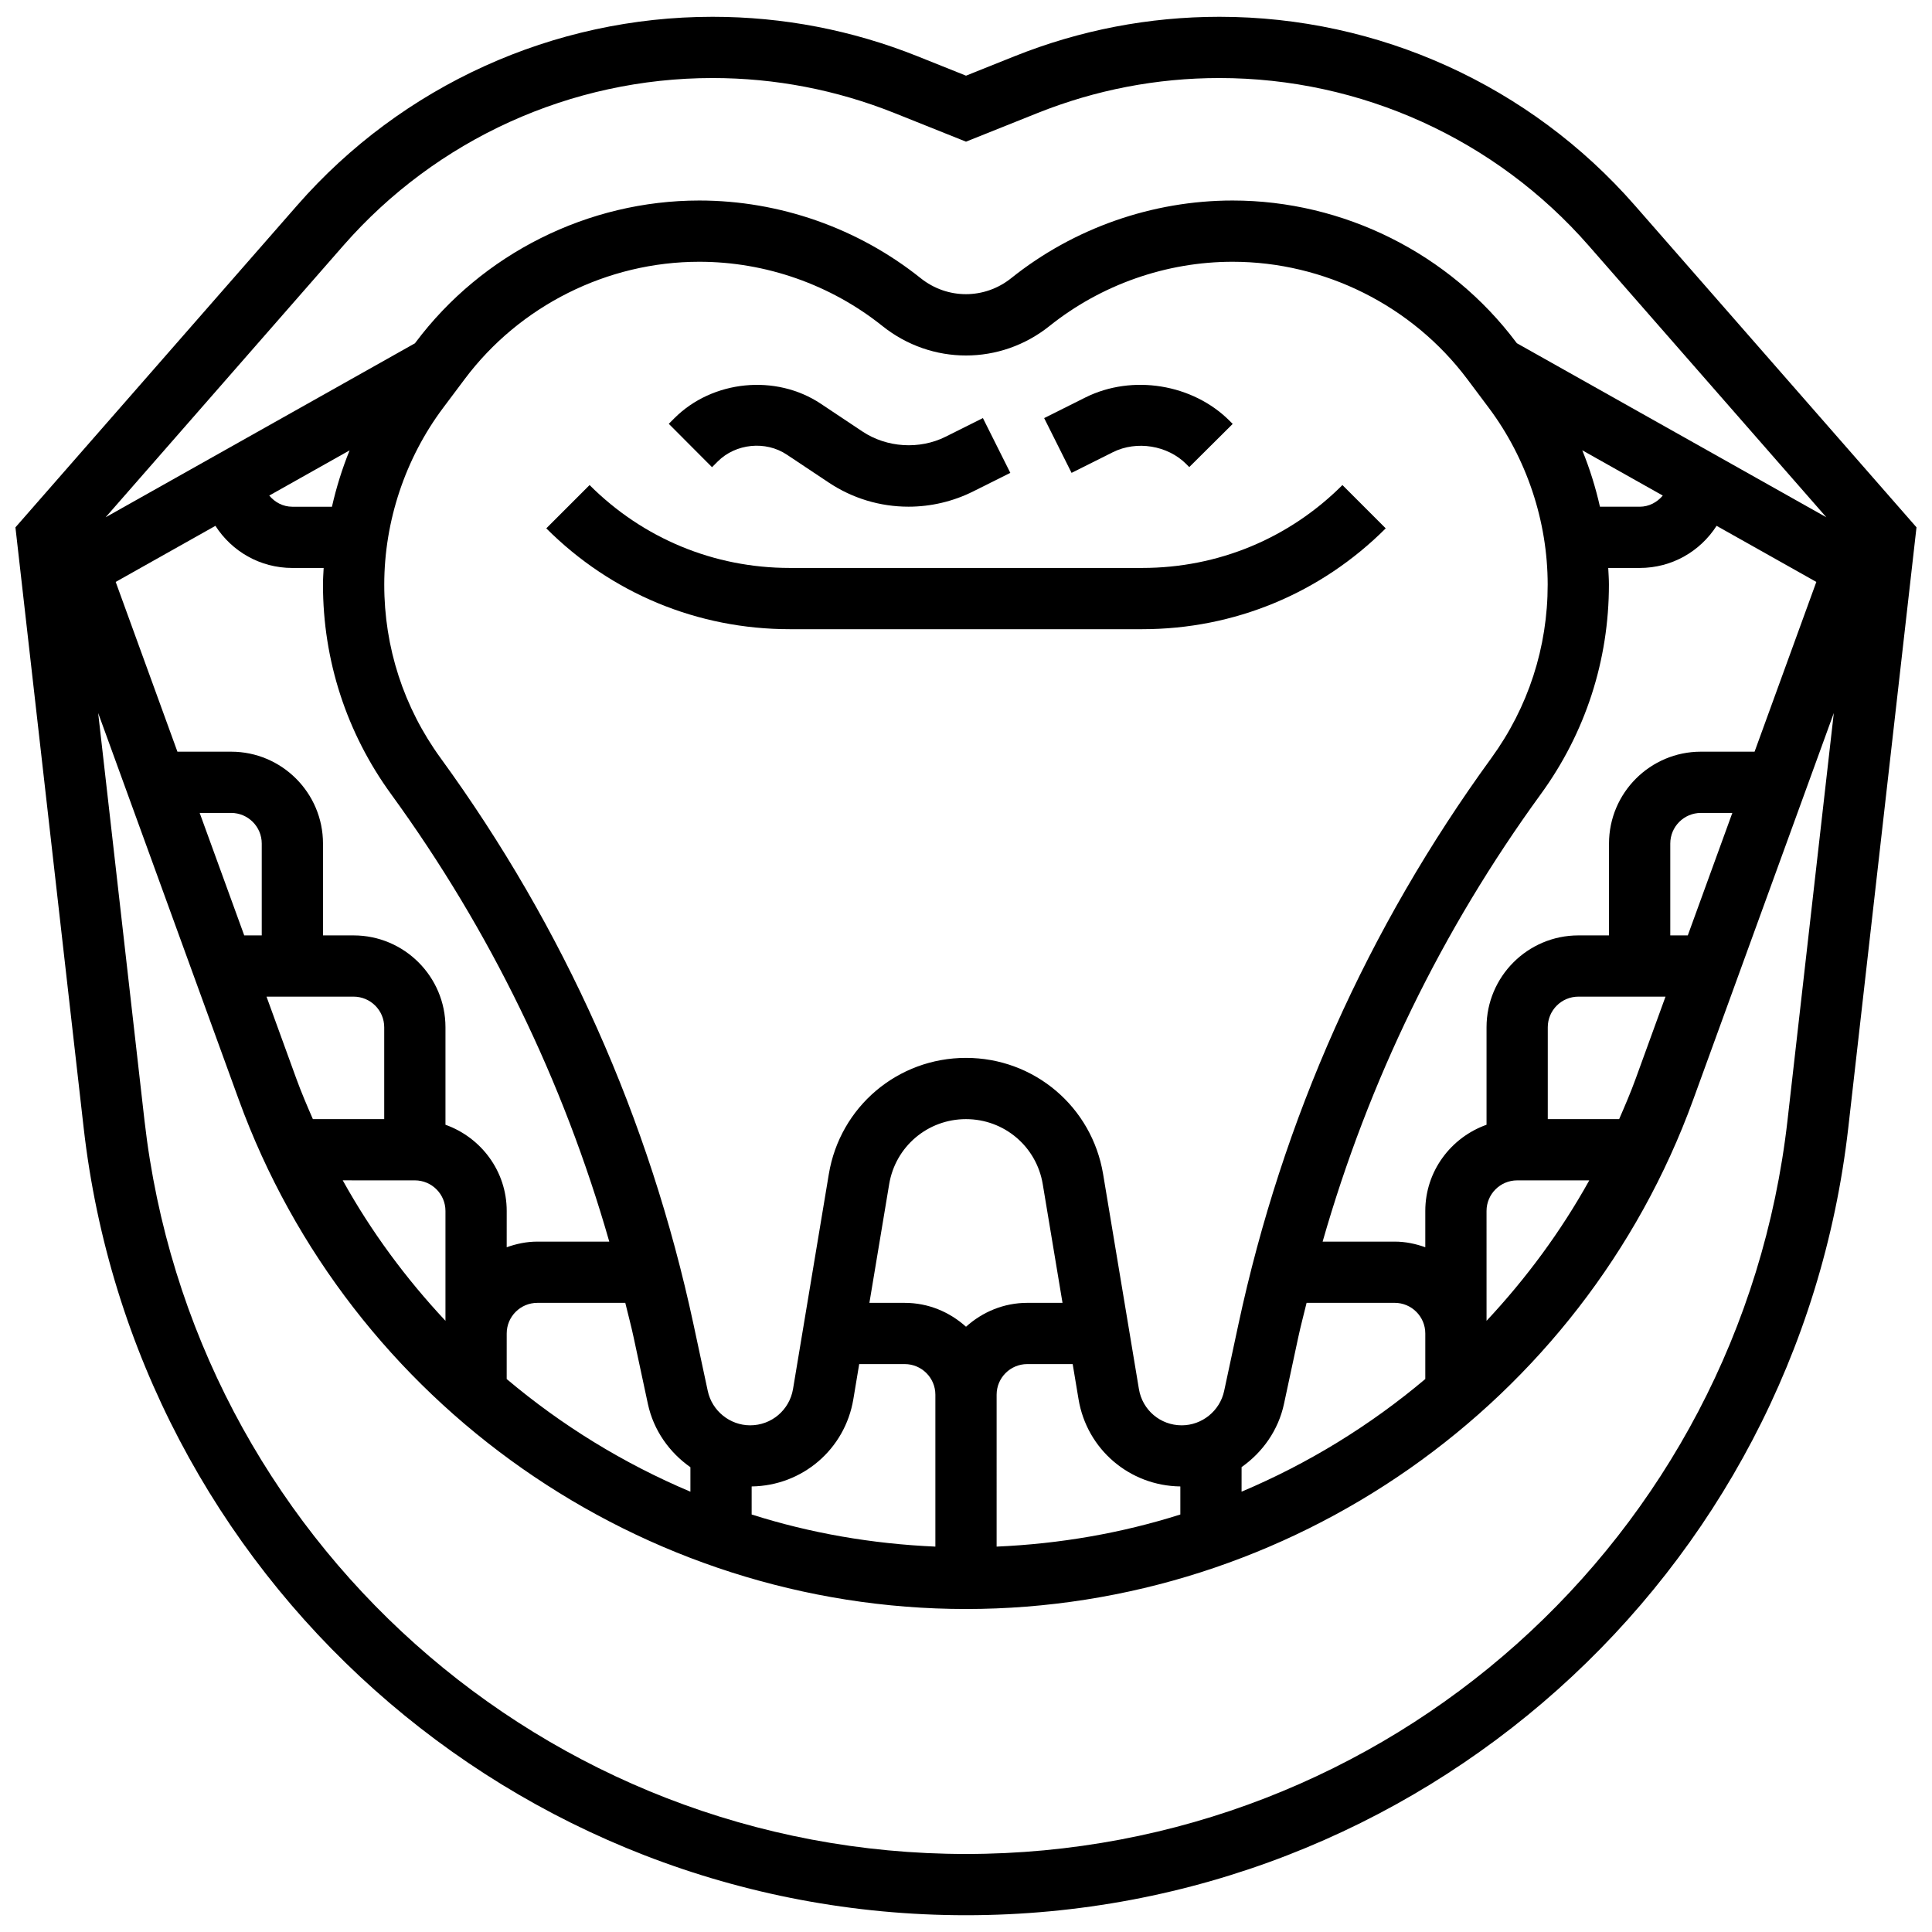 <?xml version="1.0" encoding="UTF-8"?>
<!-- Uploaded to: SVG Repo, www.svgrepo.com, Generator: SVG Repo Mixer Tools -->
<svg width="800px" height="800px" version="1.1" viewBox="144 144 512 512" xmlns="http://www.w3.org/2000/svg">
 <defs>
  <clipPath id="a">
   <path d="m148.09 148.09h503.81v503.81h-503.81z"/>
  </clipPath>
 </defs>
 <g clip-path="url(#a)">
  <path d="m577.2 198.38c-27.766-31.727-67.867-49.93-110.03-49.93-18.68 0-36.945 3.523-54.301 10.453l-12.863 5.152-12.871-5.152c-17.355-6.93-35.621-10.453-54.301-10.453-42.164 0-82.277 18.203-110.04 49.93l-74.703 85.375 18.07 159.05c13.527 119 114.05 208.75 233.83 208.75 119.78 0 220.31-89.754 233.83-208.76l18.07-159.05zm-342.2 10.688c24.684-28.207 60.34-44.387 97.832-44.387 16.602 0 32.848 3.133 48.273 9.301l18.898 7.562 18.891-7.562c15.418-6.168 31.66-9.301 48.273-9.301 37.488 0 73.145 16.18 97.828 44.387l63.008 72.016-82.02-46.129-0.164-0.211c-17.641-23.551-45.742-37.605-75.164-37.605-21.242 0-42.09 7.305-58.676 20.578-7.066 5.656-16.926 5.656-23.996 0-16.594-13.273-37.434-20.578-58.676-20.578-29.422 0-57.523 14.055-75.164 37.602l-0.188 0.242-81.957 46.098zm328.32 54.262 21.332 12c-1.492 1.77-3.633 2.957-6.133 2.957h-10.516c-1.152-5.106-2.711-10.113-4.684-14.957zm-24.789-11.27c10.062 13.43 15.605 30.066 15.621 46.828 0.008 16.66-5.16 32.57-14.945 46.027-32.781 45.078-55.324 95.566-67.02 150.08l-3.781 17.641c-1.129 5.266-5.859 9.09-11.242 9.09-5.641 0-10.41-4.031-11.336-9.598l-9.492-56.98c-2.981-17.848-18.258-30.797-36.344-30.797-18.086 0-33.375 12.949-36.344 30.793l-9.492 56.98c-0.945 5.559-5.711 9.602-11.348 9.602-5.379 0-10.109-3.82-11.238-9.09l-3.781-17.648c-11.684-54.504-34.227-105-67.012-150.07-9.793-13.461-14.965-29.375-14.945-46.02 0.008-16.773 5.559-33.414 15.621-46.836l5.688-7.586c14.578-19.477 37.828-31.105 62.172-31.105 17.574 0 34.82 6.047 48.543 17.031 13.031 10.41 31.242 10.41 44.266 0 13.727-10.984 30.961-17.031 48.539-17.031 24.336 0 47.582 11.629 62.184 31.102zm-138.53 243.54c-4.316-3.894-9.973-6.328-16.23-6.328h-9.371l5.242-31.461c1.668-9.984 10.223-17.23 20.352-17.23 10.129 0 18.68 7.246 20.344 17.227l5.238 31.461h-9.34c-6.262 0-11.918 2.445-16.234 6.332zm-168.03-217.31h-10.492c-2.5 0-4.641-1.184-6.125-2.961l21.293-11.977c-1.965 4.84-3.523 9.84-4.676 14.938zm-30.883 5.062c4.332 6.742 11.805 11.164 20.391 11.164h8.293c-0.074 1.453-0.18 2.906-0.18 4.367-0.008 20.109 6.231 39.324 18.055 55.578 26.281 36.141 45.605 75.961 57.816 118.58h-19.07c-2.856 0-5.566 0.586-8.113 1.492l0.004-9.609c0-10.566-6.809-19.492-16.23-22.852v-25.836c0-13.422-10.922-24.344-24.344-24.344h-8.113v-24.344c0-13.422-10.922-24.344-24.344-24.344h-14.234l-16.359-44.988zm4.164 76.082c4.473 0 8.113 3.637 8.113 8.113v24.344h-4.641l-11.809-32.457zm32.457 48.688c4.473 0 8.113 3.637 8.113 8.113v24.344h-18.906c-1.535-3.523-3.051-7.059-4.375-10.695l-7.91-21.762zm16.23 48.688c4.473 0 8.113 3.637 8.113 8.113v29.105c-10.461-11.172-19.668-23.605-27.223-37.223zm24.344 40.574c0-4.481 3.644-8.113 8.113-8.113h23.312c0.73 3.043 1.551 6.055 2.207 9.129l3.781 17.648c1.5 6.996 5.688 12.863 11.27 16.781v6.484c-17.664-7.449-34.082-17.535-48.688-29.855zm64.914 40.539c13.43-0.188 24.734-9.836 26.949-23.125l1.551-9.301h12.074c4.473 0 8.113 3.637 8.113 8.113v40.258c-16.758-0.73-33.117-3.562-48.688-8.512zm64.918-8.082v-16.23c0-4.481 3.644-8.113 8.113-8.113h12.043l1.551 9.301c2.207 13.301 13.535 22.957 26.98 23.125v7.434c-15.57 4.941-31.93 7.781-48.688 8.512zm64.918 2.961c5.566-3.926 9.746-9.777 11.238-16.766l3.781-17.641c0.656-3.074 1.477-6.086 2.207-9.129h23.344c4.473 0 8.113 3.637 8.113 8.113v12.074c-14.605 12.316-31.023 22.406-48.688 29.855zm73.031-75.992h19.109c-7.555 13.609-16.766 26.039-27.223 37.223l-0.004-29.109c0-4.477 3.644-8.113 8.117-8.113zm31.402-26.926c-1.324 3.644-2.84 7.172-4.375 10.695h-18.914v-24.344c0-4.481 3.644-8.113 8.113-8.113h23.086zm13.816-37.992h-4.641v-24.344c0-4.481 3.644-8.113 8.113-8.113h8.332zm17.699-48.688h-14.234c-13.422 0-24.344 10.922-24.344 24.344v24.344h-8.113c-13.422 0-24.344 10.922-24.344 24.344v25.836c-9.422 3.359-16.23 12.285-16.23 22.852v9.609c-2.547-0.91-5.258-1.492-8.113-1.492h-19.094c12.211-42.625 31.523-82.445 57.816-118.58 11.824-16.246 18.062-35.461 18.055-55.578 0-1.461-0.113-2.914-0.18-4.367h8.324c8.586 0 16.059-4.422 20.391-11.164l26.43 14.867zm-208.98 292.12c-111.52 0-205.11-83.562-217.71-194.37l-12.277-108 37.262 102.47c29.367 80.738 106.81 134.98 192.72 134.98s163.36-54.246 192.72-134.98l37.262-102.47-12.277 108c-12.59 110.8-106.18 194.37-217.71 194.37z"/>
 </g>
 <path d="m446.72 294.51h-93.441c-20.035 0-38.867-7.797-53.035-21.965l-11.473 11.473c17.234 17.23 40.141 26.723 64.508 26.723h93.438c24.367 0 47.277-9.492 64.512-26.723l-11.473-11.473c-14.168 14.168-33 21.965-53.035 21.965z"/>
 <path d="m334.2 266.3c4.769-4.769 12.699-5.574 18.316-1.816l11.059 7.367c6.305 4.211 13.629 6.426 21.203 6.426 5.914 0 11.824-1.395 17.098-4.031l9.867-4.934-7.262-14.516-9.875 4.934c-6.922 3.465-15.578 2.922-22.039-1.371l-11.051-7.367c-11.902-7.93-28.691-6.266-38.797 3.84l-1.484 1.484 11.457 11.492z"/>
 <path d="m438.92 263.84c6.328-3.156 14.5-1.809 19.441 3.133l0.805 0.812 11.508-11.441-0.82-0.828c-9.762-9.762-25.766-12.375-38.18-6.199l-10.961 5.484 7.262 14.516z"/>
</svg>